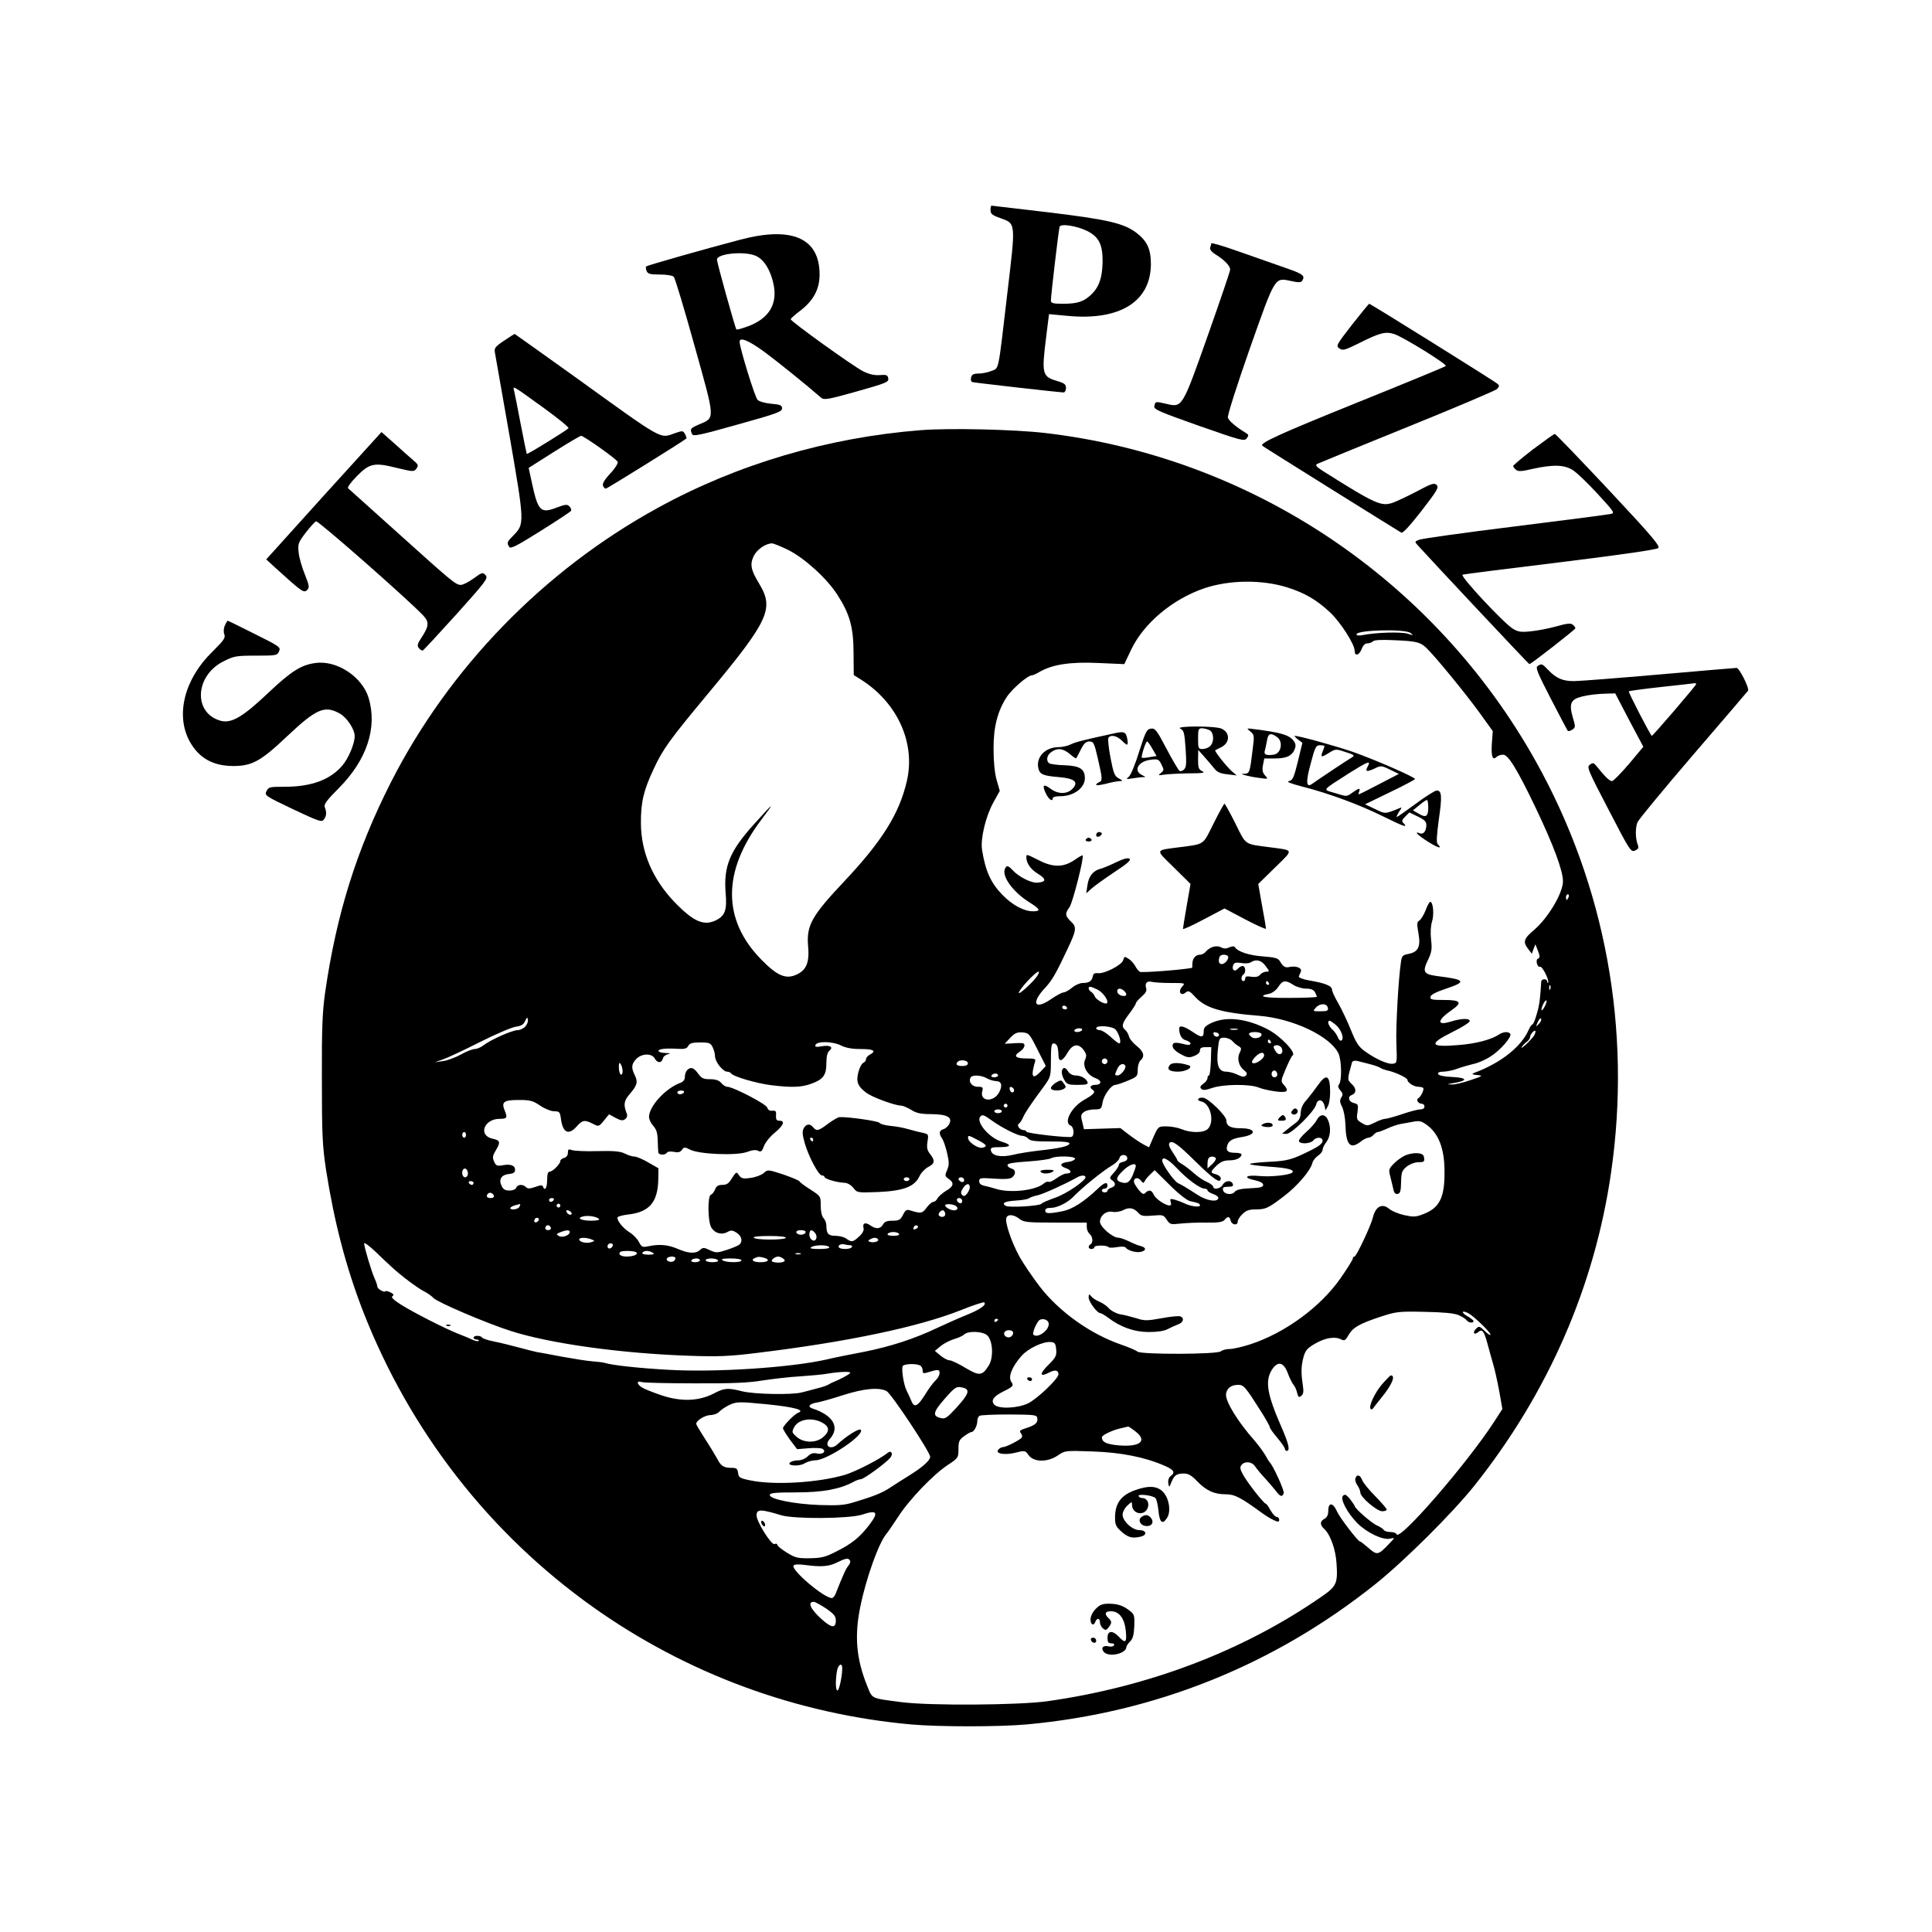 <?xml version="1.0" standalone="no"?>
<!DOCTYPE svg PUBLIC "-//W3C//DTD SVG 20010904//EN"
 "http://www.w3.org/TR/2001/REC-SVG-20010904/DTD/svg10.dtd">
<svg version="1.0" xmlns="http://www.w3.org/2000/svg"
 width="1024pt" height="1024pt" viewBox="0 0 1024 1024"
 preserveAspectRatio="xMidYMid meet">
<g transform="translate(0,1024) scale(0.1,-0.1)"
fill="#000000" stroke="none">
<path d="M5250 9126 c0 -19 9 -27 52 -42 83 -30 82 -20 37 -399 -50 -426 -43
-394 -84 -411 -19 -8 -50 -14 -69 -14 -26 0 -35 -5 -39 -21 -3 -11 0 -22 6
-24 14 -4 465 -55 485 -55 6 0 12 11 12 23 0 19 -8 26 -42 36 -85 25 -88 35
-63 236 8 65 15 119 15 120 0 0 44 -4 97 -9 278 -27 442 75 443 274 0 80 -20
123 -78 167 -67 50 -152 70 -469 108 -161 19 -295 35 -298 35 -3 0 -5 -11 -5
-24z m510 -109 c65 -32 85 -73 84 -167 -2 -84 -19 -132 -61 -172 -39 -37 -73
-48 -149 -48 -54 0 -64 3 -64 18 0 25 41 375 46 390 6 18 86 6 144 -21z"/>
<path d="M3925 8970 c-191 -50 -495 -137 -500 -142 -3 -3 -2 -14 2 -24 7 -16
19 -19 70 -19 35 0 67 -5 74 -12 7 -7 56 -171 110 -365 111 -398 111 -381 23
-418 -45 -20 -48 -23 -36 -51 6 -13 40 -6 242 51 205 57 235 68 235 85 0 17
-9 21 -57 25 -33 3 -64 12 -73 21 -14 14 -94 274 -95 307 0 28 48 8 134 -55
75 -56 218 -171 298 -241 16 -13 35 -10 188 33 156 44 171 50 168 69 -3 18 -9
21 -45 18 -29 -2 -56 4 -90 21 -54 28 -383 264 -382 275 0 4 22 24 49 44 71
54 104 115 104 193 0 193 -146 257 -419 185z m85 -88 c41 -20 75 -76 90 -149
22 -104 -24 -181 -134 -222 -32 -12 -61 -20 -63 -17 -6 6 -103 354 -103 370 0
33 153 47 210 18z"/>
<path d="M6420 8950 c0 -4 -3 -15 -6 -23 -3 -9 8 -23 31 -37 46 -29 75 -59 75
-79 0 -9 -54 -167 -119 -351 -136 -384 -134 -381 -221 -360 -56 13 -57 13 -62
-14 -3 -16 31 -30 237 -103 226 -79 240 -83 253 -66 11 15 11 19 -4 28 -52 31
-92 65 -96 82 -3 11 49 174 115 362 137 388 132 380 218 362 41 -9 54 -9 61 1
17 27 5 36 -94 70 -57 20 -167 59 -245 86 -79 28 -143 47 -143 42z"/>
<path d="M7166 8519 c-83 -107 -86 -112 -67 -126 18 -12 29 -9 98 25 115 58
145 66 191 52 50 -16 285 -162 275 -170 -4 -4 -217 -92 -473 -195 -411 -166
-516 -214 -499 -228 3 -4 702 -440 736 -460 8 -5 46 37 107 115 83 107 93 125
81 137 -13 13 -26 9 -103 -32 -49 -26 -107 -53 -128 -61 -63 -22 -92 -9 -373
168 -34 22 -41 30 -30 37 8 4 222 92 474 194 253 102 468 194 478 202 14 14
15 19 5 28 -15 14 -674 425 -681 425 -2 0 -43 -50 -91 -111z"/>
<path d="M2671 8434 c-46 -31 -52 -39 -48 -62 3 -15 38 -215 78 -444 80 -463
80 -465 19 -527 -32 -32 -35 -38 -21 -60 7 -11 41 6 165 84 86 54 159 102 162
107 4 6 0 16 -8 24 -11 12 -21 11 -67 -6 -85 -33 -99 -20 -131 127 l-18 83
134 85 c74 47 139 85 144 85 14 0 188 -123 194 -138 3 -7 -14 -35 -39 -61 -30
-32 -43 -54 -39 -65 3 -9 10 -16 15 -16 6 0 409 250 427 266 2 1 -1 11 -7 23
-11 19 -13 19 -54 5 -81 -29 -55 -44 -529 298 -175 125 -319 228 -320 228 -2
0 -27 -16 -57 -36z m212 -357 c76 -55 135 -103 130 -107 -17 -16 -217 -139
-221 -136 -1 2 -16 73 -32 157 -16 85 -32 165 -35 177 -7 29 -15 34 158 -91z"/>
<path d="M4880 7960 c-493 -39 -972 -180 -1394 -412 -604 -331 -1107 -849
-1416 -1458 -181 -358 -287 -696 -347 -1112 -14 -99 -18 -188 -17 -458 0 -296
3 -352 22 -480 44 -280 106 -517 197 -752 248 -634 668 -1174 1217 -1565 498
-354 1079 -568 1688 -623 148 -13 463 -13 610 0 683 62 1313 315 1850 744 155
124 407 375 524 521 391 491 638 1057 725 1660 110 759 -30 1520 -399 2180
-539 964 -1507 1612 -2600 1740 -166 19 -505 27 -660 15z m-702 -635 c87 -44
204 -150 260 -237 66 -102 86 -173 86 -310 l1 -116 40 -25 c193 -123 289 -337
241 -539 -40 -171 -130 -315 -330 -528 -173 -183 -202 -235 -193 -342 8 -88
-8 -129 -60 -153 -57 -27 -103 -8 -188 79 -207 211 -207 467 0 741 76 101 70
97 -40 -25 -128 -142 -160 -222 -149 -363 8 -88 -3 -120 -48 -143 -66 -34
-121 -11 -225 97 -114 120 -175 262 -176 414 -1 112 14 176 68 290 49 106 86
156 283 393 328 394 356 455 276 588 -45 74 -50 103 -29 147 16 34 62 66 96
67 9 0 48 -16 87 -35z m2647 -199 c91 -29 155 -66 226 -133 54 -51 129 -168
129 -202 0 -31 24 -25 37 9 7 19 18 30 30 30 11 0 24 5 30 11 7 7 45 9 109 6
120 -5 140 -10 172 -39 44 -41 208 -241 282 -343 l72 -100 -5 -68 c-4 -67 4
-90 26 -68 6 6 21 11 34 11 27 0 75 -78 174 -285 93 -195 143 -330 143 -386 0
-62 -78 -193 -151 -256 -57 -48 -63 -65 -33 -103 l19 -25 9 25 10 25 11 -28
c14 -35 14 -44 1 -49 -5 -1 -7 -13 -4 -25 3 -12 11 -20 17 -17 12 4 51 -75 42
-84 -3 -3 -5 0 -5 6 0 16 -30 15 -31 0 -6 -98 -10 -126 -24 -173 -8 -30 -19
-55 -23 -55 -4 0 -13 -13 -20 -29 -39 -89 -146 -174 -287 -227 -17 -7 -14 -9
14 -12 33 -3 31 -5 -35 -27 -38 -13 -82 -24 -99 -23 -26 1 -27 1 -5 5 93 14
94 31 3 35 -42 2 -68 8 -71 16 -2 8 8 12 30 12 18 1 51 7 73 16 22 8 60 19 85
25 25 5 66 23 91 40 51 32 113 104 104 119 -9 14 -37 12 -60 -3 -40 -27 -122
-49 -215 -56 -153 -13 -161 5 -30 70 49 24 90 50 90 57 0 16 -44 15 -102 -3
-76 -23 -71 8 10 64 54 38 43 51 -44 51 -65 0 -75 2 -72 17 2 11 29 25 80 42
114 38 107 49 -47 68 -71 10 -77 22 -45 88 18 38 21 55 15 105 -4 37 -2 72 5
95 12 37 6 105 -9 105 -5 0 -16 -20 -25 -45 -10 -25 -25 -49 -33 -54 -13 -7
-14 -17 -5 -67 13 -72 -1 -100 -53 -110 -29 -5 -35 -11 -39 -38 -14 -90 -28
-343 -25 -435 4 -104 4 -106 -19 -109 -26 -4 -93 26 -149 67 -32 23 -46 45
-73 112 -18 45 -48 108 -66 140 -19 32 -34 65 -34 73 0 20 -35 35 -118 49 -36
6 -61 16 -58 22 2 5 7 17 11 26 7 19 -26 31 -60 24 -23 -6 -35 2 -51 30 -9 16
-25 21 -90 26 -73 5 -134 25 -149 49 -4 6 -14 5 -29 -1 -17 -8 -29 -8 -44 0
-24 13 -60 2 -81 -23 -7 -9 -21 -16 -30 -16 -24 0 -41 -20 -41 -47 0 -13 -1
-23 -2 -23 -69 -12 -266 -26 -276 -21 -7 4 -19 18 -25 31 -7 12 -22 30 -35 38
-22 14 -23 14 -29 -7 -7 -26 -101 -74 -135 -69 -16 2 -24 -3 -26 -17 -5 -25
-20 -35 -54 -35 -14 0 -40 -11 -56 -25 -17 -14 -37 -25 -45 -25 -8 0 -38 -16
-67 -36 -87 -60 -107 -20 -30 61 36 39 56 73 118 205 47 99 50 117 18 146 -31
29 -32 43 -8 75 17 22 79 266 70 275 -2 2 -20 -8 -40 -22 -58 -41 -114 -43
-189 -5 -72 36 -69 35 -69 16 0 -30 23 -63 61 -86 45 -28 45 -43 0 -47 -34 -4
-101 30 -135 67 -24 26 -33 26 -41 2 -13 -41 49 -123 132 -174 57 -36 61 -47
18 -47 -48 0 -108 32 -162 87 -62 64 -90 126 -108 239 -9 58 19 176 59 249
l35 63 -17 59 c-10 36 -16 97 -16 163 -1 117 22 204 72 279 28 41 109 111 129
111 6 0 27 9 45 20 66 38 161 53 310 46 l137 -6 37 78 c67 139 217 265 384
323 135 46 309 48 445 5z m651 -241 c17 -13 16 -14 -14 -4 -33 11 -171 7 -239
-7 -21 -4 -33 -3 -33 4 0 23 256 30 286 7z m838 -1400 c-4 -8 -8 -15 -10 -15
-2 0 -4 7 -4 15 0 8 4 15 10 15 5 0 7 -7 4 -15z m-1804 -318 c0 -7 -5 -18 -12
-25 -18 -18 -38 -15 -38 6 0 10 3 22 7 25 11 12 43 7 43 -6z m198 -47 c21 -28
22 -30 4 -30 -11 0 -26 -7 -33 -16 -9 -11 -23 -14 -46 -11 -25 4 -33 2 -33 -9
0 -8 -4 -14 -10 -14 -5 0 -10 6 -10 14 0 8 5 18 10 21 15 9 12 45 -4 45 -7 0
-19 -7 -26 -15 -16 -19 -33 -5 -24 19 5 14 14 16 43 12 20 -4 43 -2 51 4 27
18 56 11 78 -20z m-1207 -47 c-15 -29 -101 -108 -101 -95 0 7 21 35 46 62 47
50 73 66 55 33z m703 -43 c79 0 79 0 61 -20 -23 -26 -6 -52 20 -30 13 11 21 8
49 -23 54 -60 139 -85 341 -101 179 -15 375 -108 419 -199 17 -37 19 -144 3
-165 -7 -8 -5 -18 7 -31 14 -16 15 -23 5 -38 -9 -15 -8 -25 4 -49 9 -17 17
-60 18 -95 3 -109 26 -133 82 -89 14 11 32 20 40 20 8 0 20 7 27 15 7 8 17 15
23 15 6 0 29 9 51 19 23 11 55 21 71 24 17 3 47 8 67 12 32 6 43 3 74 -20 58
-44 88 -121 90 -230 3 -149 -23 -206 -112 -240 -41 -16 -53 -16 -103 -5 -31 7
-65 22 -77 32 -38 33 -74 14 -88 -47 -11 -43 -87 -205 -97 -205 -5 0 -9 -5 -9
-11 0 -6 -29 -52 -65 -104 -106 -152 -294 -290 -478 -350 -43 -14 -92 -25
-110 -25 -18 0 -39 -6 -46 -12 -16 -17 -421 -18 -442 -2 -8 7 -46 23 -86 37
-163 56 -329 174 -433 309 -38 50 -88 123 -109 162 -41 76 -76 179 -67 202 8
20 39 17 69 -6 23 -18 40 -20 191 -20 l166 0 0 -24 c0 -13 7 -29 15 -36 17
-14 20 -46 5 -55 -15 -9 -12 -25 5 -25 8 0 15 4 15 10 0 11 68 11 75 0 3 -4
23 -4 45 0 23 4 43 3 46 -2 10 -16 57 -29 81 -23 30 7 29 23 -2 31 -14 3 -42
15 -62 25 -21 10 -46 19 -56 19 -30 0 -97 58 -97 84 0 33 33 60 67 53 15 -3
40 1 56 9 32 17 57 12 81 -15 14 -16 27 -18 75 -14 54 5 58 4 75 -22 17 -25
20 -26 74 -20 31 3 93 6 138 5 62 -1 84 3 94 14 17 21 27 20 33 -4 6 -23 37
-27 37 -5 0 9 11 27 25 40 19 19 35 25 70 25 53 0 66 6 145 66 75 56 146 139
156 181 3 12 17 29 30 38 13 8 24 23 24 31 0 9 9 27 20 41 22 29 26 79 8 118
-15 32 -41 32 -59 -1 -7 -15 -33 -44 -57 -65 -24 -21 -41 -43 -37 -49 9 -15
61 -12 75 5 17 21 50 19 50 -2 0 -12 -19 -28 -53 -45 -109 -55 -130 -61 -234
-66 -57 -3 -101 -8 -98 -12 2 -4 50 -10 107 -14 92 -6 131 -16 117 -31 -14
-13 -115 -24 -174 -18 -74 7 -90 -9 -22 -23 27 -6 42 -15 42 -24 0 -12 -16
-16 -69 -18 -48 -2 -73 -8 -81 -18 -15 -21 -59 -14 -63 9 -3 13 3 17 27 17 23
0 29 4 25 15 -9 22 -41 18 -54 -5 -11 -21 -50 -28 -50 -9 0 5 -15 16 -32 24
-18 7 -49 28 -68 45 -19 17 -47 39 -62 48 -16 9 -28 19 -28 23 0 3 -12 23 -26
44 -17 25 -22 41 -15 48 14 14 46 -9 133 -95 103 -101 138 -125 138 -93 0 8
-11 17 -25 21 -32 8 -31 13 4 47 22 20 39 27 68 27 36 0 63 14 63 32 0 4 -15
8 -34 8 -39 0 -50 11 -41 40 8 25 28 36 80 44 78 13 72 46 -9 46 -54 0 -76 12
-76 41 0 25 -94 117 -123 121 -29 3 -38 -15 -10 -20 47 -9 72 -105 36 -144
-20 -23 -89 -24 -140 -3 -19 8 -55 15 -80 15 -44 0 -44 0 -69 -55 l-24 -56
-29 15 c-15 8 -50 31 -76 51 l-47 36 -96 -3 -97 -3 -9 39 c-9 33 -7 40 9 52
10 8 35 14 56 14 34 0 37 2 43 38 7 39 46 92 68 92 7 0 36 10 65 22 50 21 53
23 53 59 0 20 7 42 15 49 24 20 17 47 -20 76 -19 15 -38 37 -41 50 -3 13 -12
28 -20 35 -22 18 -17 36 21 86 19 25 35 50 35 55 0 5 14 21 30 35 21 18 29 31
25 44 -9 27 4 42 29 35 11 -3 57 -6 100 -6z m521 0 c3 -5 1 -10 -4 -10 -6 0
-11 5 -11 10 0 6 2 10 4 10 3 0 8 -4 11 -10z m130 -10 c17 -11 47 -20 67 -20
27 0 40 -6 48 -19 5 -11 10 -22 10 -24 0 -3 -66 -6 -146 -6 -134 -1 -176 8
-107 22 16 3 37 19 48 36 23 36 39 38 80 11z m1362 -22 c-3 -8 -6 -5 -6 6 -1
11 2 17 5 13 3 -3 4 -12 1 -19z m-2400 -3 c30 -15 61 -60 50 -72 -10 -9 -58
18 -65 37 -3 8 -11 19 -19 23 -14 9 -18 27 -5 27 5 0 22 -7 39 -15z m141 -7
c19 -19 14 -30 -10 -26 -13 2 -24 11 -26 21 -4 20 18 23 36 5z m2228 -85 c-8
-15 -15 -22 -16 -15 0 17 20 55 27 49 2 -3 -2 -18 -11 -34z m-1148 -5 c3 -15
-4 -18 -39 -18 -42 0 -42 0 -24 20 22 24 58 23 63 -2z m-1383 2 c3 -5 -1 -10
-9 -10 -9 0 -16 5 -16 10 0 6 4 10 9 10 6 0 13 -4 16 -10z m-2871 -101 c-9
-10 -28 -19 -41 -19 -28 0 -143 -51 -180 -80 -14 -11 -35 -20 -47 -20 -11 0
-45 -13 -73 -29 -29 -16 -72 -32 -95 -35 l-43 -6 40 14 c22 7 110 48 195 91
85 43 172 80 193 83 29 4 42 11 50 30 10 21 13 22 15 8 2 -10 -4 -26 -14 -37z
m5371 13 c-15 -16 -16 -15 -4 12 7 15 15 23 17 16 3 -7 -3 -19 -13 -28z
m-1074 -5 c28 -24 45 -72 29 -82 -6 -3 -14 4 -19 17 -5 13 -18 32 -30 42 -20
19 -29 46 -13 46 4 -1 19 -11 33 -23z m-1168 -24 c19 -22 33 -73 19 -73 -5 0
-26 16 -46 35 -21 19 -46 35 -57 35 -10 0 -19 5 -19 10 0 18 85 12 103 -7z
m-178 -3 c-3 -5 -15 -10 -26 -10 -11 0 -17 5 -14 10 3 6 15 10 26 10 11 0 17
-4 14 -10z m2397 -27 c-6 -10 -25 -31 -43 -48 -18 -16 -28 -23 -24 -15 5 8 17
21 27 28 10 7 18 19 18 26 0 13 21 38 28 32 2 -2 -1 -13 -6 -23z m-2633 -76
l44 -87 -28 -30 c-43 -45 -53 -28 -29 53 5 15 -2 17 -45 17 -59 0 -72 13 -36
36 26 17 34 43 13 45 -7 1 -31 1 -53 -1 l-40 -2 30 32 c24 25 36 30 65 28 33
-3 37 -7 79 -91z m-1722 13 c7 -14 13 -36 13 -50 1 -29 42 -80 64 -80 8 0 17
-4 21 -9 10 -17 138 -54 215 -63 107 -13 158 -11 210 8 63 23 80 45 80 109 0
34 5 57 15 65 24 20 6 32 -37 25 -32 -6 -39 -4 -36 6 7 22 92 20 135 -2 26
-13 58 -19 105 -19 69 0 85 -10 48 -30 -11 -6 -20 -17 -20 -24 0 -8 -7 -16
-14 -19 -8 -3 -20 -25 -26 -48 -14 -52 -4 -77 42 -111 32 -24 152 -68 185 -68
8 0 32 -10 52 -22 28 -18 51 -23 108 -23 84 -1 113 -17 94 -53 -6 -11 -20 -24
-31 -27 -23 -7 -25 -23 -6 -50 7 -11 19 -46 26 -77 11 -47 11 -63 0 -89 -13
-30 -12 -33 8 -47 31 -21 27 -40 -13 -63 -20 -12 -40 -30 -46 -40 -5 -11 -15
-19 -22 -19 -7 0 -24 -14 -36 -31 -23 -31 -29 -32 -88 -14 -17 6 -25 1 -37
-24 -14 -27 -22 -31 -56 -31 -29 0 -42 -5 -50 -20 -13 -24 -38 -26 -68 -4 -26
18 -42 11 -35 -15 3 -12 -5 -28 -24 -45 -32 -30 -40 -31 -67 -11 -11 8 -36 15
-57 15 -39 0 -49 11 -49 55 0 13 -7 30 -15 39 -9 9 -15 34 -15 65 0 51 0 51
-54 86 -30 19 -56 38 -58 43 -1 5 -40 21 -86 37 -83 27 -83 27 -105 7 -12 -10
-43 -22 -69 -25 -40 -6 -49 -3 -61 14 -14 20 -15 19 -37 -15 -17 -28 -28 -36
-51 -36 -22 0 -32 -6 -39 -24 -5 -13 -15 -26 -22 -28 -18 -6 -17 -137 1 -172
18 -32 54 -43 86 -26 20 11 28 10 50 -4 27 -18 33 -47 13 -63 -7 -6 -37 -18
-67 -28 -50 -16 -56 -16 -89 -1 -31 15 -36 15 -52 1 -23 -21 -59 -19 -116 5
-52 23 -99 27 -156 15 -34 -7 -37 -5 -52 23 -8 16 -31 40 -50 51 -36 23 -70
66 -62 80 3 4 28 11 56 14 112 13 156 65 159 184 l1 61 -54 31 c-29 17 -62 31
-73 31 -11 0 -34 7 -51 16 -25 12 -58 15 -144 13 -62 -2 -123 1 -135 5 -20 7
-23 5 -23 -14 0 -13 -8 -24 -20 -27 -11 -3 -20 -10 -20 -16 0 -16 -41 -57 -57
-57 -9 0 -13 -14 -13 -45 0 -41 -13 -61 -22 -34 -3 9 -14 8 -41 -2 -29 -10
-40 -10 -49 -1 -17 17 -45 15 -52 -3 -3 -9 -18 -15 -36 -15 -23 0 -33 6 -42
26 -16 34 0 58 41 62 22 2 31 8 31 22 0 23 -24 32 -66 24 -29 -5 -35 -3 -45
19 -10 22 -8 32 10 62 25 42 22 51 -19 60 -77 17 -45 105 38 105 39 0 43 6 27
44 -19 46 -5 56 76 56 59 0 74 -4 112 -30 25 -17 58 -30 75 -30 27 0 30 -3 35
-40 10 -74 40 -89 84 -40 30 34 42 36 85 14 31 -16 32 -16 59 17 l27 33 35
-19 c29 -15 38 -16 51 -6 11 9 13 19 5 37 -15 41 -11 61 19 96 39 45 44 64 27
98 -20 40 -19 60 7 87 28 30 83 32 98 3 14 -25 36 -26 43 -1 2 11 15 21 28 24
16 3 12 5 -13 6 -21 0 -38 6 -38 11 0 11 40 15 107 11 32 -2 44 2 51 16 8 14
22 18 63 18 47 0 55 -3 66 -25z m1827 4 c3 -9 6 -29 6 -45 0 -41 21 -36 48 11
27 47 58 52 86 14 15 -21 16 -30 7 -51 -15 -34 12 -82 55 -97 36 -13 34 -36
-2 -36 -24 0 -32 -14 -14 -25 19 -12 10 -24 -43 -54 -69 -39 -112 -122 -72
-137 16 -7 21 -49 6 -59 -13 -8 -241 18 -241 27 0 4 -6 8 -14 8 -21 0 -40 26
-25 35 6 4 16 19 22 34 12 26 36 63 110 163 36 50 37 54 37 140 0 69 3 88 14
88 8 0 17 -7 20 -16z m266 -79 c0 -8 -7 -15 -15 -15 -8 0 -15 7 -15 15 0 8 7
15 15 15 8 0 15 -7 15 -15z m-740 -10 c0 -10 -10 -15 -30 -15 -29 0 -38 9 -23
23 13 13 53 7 53 -8z m2130 -5 c24 -6 49 -15 55 -19 5 -5 24 -11 40 -15 42 -9
105 -39 105 -50 0 -14 33 -35 56 -36 11 0 24 -3 27 -6 7 -7 -11 -46 -26 -55
-13 -9 0 -29 19 -29 8 0 14 -7 14 -15 0 -9 -9 -15 -22 -15 -13 0 -56 -11 -96
-25 -41 -14 -82 -25 -91 -25 -9 0 -34 -9 -55 -20 -37 -18 -40 -19 -68 -2 -27
16 -29 20 -23 58 5 38 4 42 -20 48 -27 7 -34 33 -11 42 26 10 26 35 1 58 -25
24 -25 22 1 115 3 8 13 11 27 8 12 -3 42 -11 67 -17z m-3960 -38 c0 -13 -4
-20 -10 -17 -5 3 -10 21 -10 38 0 24 3 28 10 17 5 -8 10 -25 10 -38z m2664 30
c8 -13 -23 -52 -40 -52 -17 0 -17 2 -2 35 11 25 32 33 42 17z m-674 -52 c0 -5
-9 -10 -21 -10 -11 0 -17 5 -14 10 3 6 13 10 21 10 8 0 14 -4 14 -10z m-60
-15 c14 -8 35 -14 48 -15 30 0 37 -22 18 -59 -29 -55 -104 -50 -90 5 6 21 3
24 -24 24 -31 0 -51 27 -37 50 9 14 56 12 85 -5z m145 -63 c0 -18 -20 -15 -23
4 -3 10 1 15 10 12 7 -3 13 -10 13 -16z m-35 -82 c0 -5 -4 -10 -10 -10 -5 0
-10 5 -10 10 0 6 5 10 10 10 6 0 10 -4 10 -10z m-30 -30 c0 -5 -9 -10 -20 -10
-11 0 -20 5 -20 10 0 6 9 10 20 10 11 0 20 -4 20 -10z m-53 -49 c54 -39 138
-81 161 -81 11 0 25 -7 32 -15 10 -12 36 -15 117 -15 79 0 104 -3 101 -12 -5
-14 -55 -25 -168 -37 -41 -5 -101 -14 -132 -22 -64 -15 -111 -5 -116 24 -3 14
5 17 47 17 61 0 66 12 10 29 -67 20 -140 107 -112 134 11 11 18 8 60 -22z
m-2787 -76 c0 -8 -4 -15 -10 -15 -5 0 -10 7 -10 15 0 8 5 15 10 15 6 0 10 -7
10 -15z m2710 -26 c50 -26 56 -35 28 -42 -23 -6 -76 29 -77 51 -1 16 2 16 49
-9z m795 -99 c0 -8 -10 -16 -22 -18 -13 -2 -23 -9 -23 -16 0 -7 -12 -26 -26
-41 -24 -26 -25 -30 -10 -40 22 -16 20 -32 -4 -40 -11 -3 -20 -11 -20 -16 0
-5 -7 -9 -15 -9 -8 0 -15 5 -15 10 0 6 7 10 15 10 8 0 15 7 15 15 0 23 -17 18
-51 -15 -75 -71 -136 -110 -189 -120 -71 -14 -90 -13 -90 4 0 10 10 14 28 14
32 -1 88 26 118 56 53 55 159 140 211 171 17 10 34 27 37 38 5 22 41 20 41 -3z
m-277 -2 c-3 -7 -18 -14 -34 -16 -45 -5 -52 -20 -16 -33 33 -11 35 -29 3 -29
-9 0 -32 -11 -51 -25 -18 -13 -37 -22 -42 -19 -5 3 -17 -1 -26 -9 -43 -37
-179 -52 -254 -28 -18 6 -45 13 -60 16 -19 4 -28 12 -28 24 0 18 6 19 80 14
56 -4 84 -2 95 7 21 18 19 41 -5 47 -11 3 -20 11 -20 18 0 9 32 14 108 19 60
4 115 12 123 17 23 14 131 12 127 -3z m746 3 c3 -4 -6 -19 -19 -31 l-25 -23 0
25 c0 13 3 28 7 31 9 10 31 9 37 -2z m-207 -52 c54 -58 124 -109 147 -109 9 0
16 -4 16 -9 0 -5 14 -14 31 -20 18 -6 29 -16 26 -23 -7 -21 -61 -12 -108 18
-65 42 -82 52 -105 63 -21 10 -84 99 -84 119 0 25 30 10 77 -39z m-217 11 c0
-5 -8 -28 -17 -50 -17 -39 -33 -47 -67 -34 -24 9 -19 26 17 60 31 31 67 44 67
24z m-3540 -41 c0 -10 -7 -19 -15 -19 -15 0 -21 31 -9 43 11 10 24 -3 24 -24z
m3827 -145 c46 -10 53 -13 53 -23 0 -12 -54 -4 -84 12 -10 5 -32 13 -48 18
-26 7 -28 6 -23 -12 4 -12 2 -19 -7 -18 -24 1 -73 35 -83 57 -11 25 -25 28
-44 10 -10 -11 -17 -7 -37 17 -13 17 -24 35 -24 42 0 21 21 25 36 7 12 -16 16
-16 21 -5 3 8 17 25 30 37 l23 22 80 -79 c46 -46 91 -81 107 -85z m-554 129
c9 -16 -100 -91 -163 -112 -36 -13 -67 -26 -70 -31 -8 -12 -173 -22 -190 -11
-23 15 -5 24 57 28 31 2 61 7 67 12 6 5 27 12 46 16 29 6 143 58 210 95 19 11
38 12 43 3z m-643 -18 c0 -9 -6 -12 -15 -9 -8 4 -15 10 -15 15 0 5 7 9 15 9 8
0 15 -7 15 -15z m-2600 -15 c0 -5 -4 -10 -9 -10 -6 0 -13 5 -16 10 -3 6 1 10
9 10 9 0 16 -4 16 -10z m2630 -24 c0 -7 -6 -21 -14 -32 -11 -14 -18 -16 -26
-8 -9 9 -8 18 5 38 17 25 35 27 35 2z m-2522 -44 c2 -7 -6 -12 -17 -12 -21 0
-27 11 -14 24 9 9 26 2 31 -12z m317 -22 c-3 -5 -10 -10 -16 -10 -5 0 -9 5 -9
10 0 6 7 10 16 10 8 0 12 -4 9 -10z m2165 -6 c0 -17 -22 -14 -28 4 -2 7 3 12
12 12 9 0 16 -7 16 -16z m-2346 -29 c-4 -8 -18 -15 -32 -15 -29 0 -20 15 13
23 11 3 21 5 22 6 1 0 0 -6 -3 -14z m216 5 c0 -5 -4 -10 -10 -10 -5 0 -10 5
-10 10 0 6 5 10 10 10 6 0 10 -4 10 -10z m2100 -5 c8 -9 6 -14 -5 -19 -15 -6
-55 12 -55 25 0 12 49 7 60 -6z m-2040 -37 c0 -13 -23 -5 -28 10 -2 7 2 10 12
6 9 -3 16 -11 16 -16z m1980 -4 c0 -14 -21 -19 -33 -7 -9 9 13 34 24 27 5 -3
9 -12 9 -20z m-1835 -25 c5 -5 -11 -9 -42 -9 -54 0 -80 15 -41 23 28 6 70 -1
83 -14z m-324 -12 c-13 -13 -26 -3 -16 12 3 6 11 8 17 5 6 -4 6 -10 -1 -17z
m69 -38 c0 -5 -7 -9 -15 -9 -15 0 -20 12 -9 23 8 8 24 -1 24 -14z m1939 0
c-16 -10 -23 -4 -14 10 3 6 11 8 17 5 6 -4 5 -9 -3 -15z m-1839 -19 c0 -17
-39 -32 -58 -21 -15 9 -14 11 8 20 33 13 50 13 50 1z m1250 1 c0 -12 -21 -19
-37 -13 -22 8 -14 22 12 22 14 0 25 -4 25 -9z m50 -6 c7 -8 10 -21 6 -30 -8
-22 -36 -6 -36 21 0 27 12 31 30 9z m445 -5 c4 -6 -8 -10 -30 -10 -22 0 -34 4
-30 10 3 6 17 10 30 10 13 0 27 -4 30 -10z m-600 -21 c-8 -12 -162 -12 -170 1
-4 6 28 9 85 9 53 0 88 -4 85 -10z m-1030 -8 c19 -8 19 -8 -2 -15 -26 -8 -63
1 -63 15 0 11 37 11 65 0z m1519 0 c7 -10 -23 -20 -43 -13 -11 4 -11 6 0 13
18 11 36 11 43 0z m-2576 -148 c47 -44 134 -109 169 -127 18 -9 41 -25 51 -36
20 -22 282 -134 408 -174 208 -67 587 -120 952 -132 146 -5 207 -3 352 15 479
58 861 138 1088 229 62 25 115 42 119 39 13 -13 -21 -37 -95 -67 -42 -17 -111
-48 -152 -67 -126 -60 -251 -100 -391 -128 -74 -14 -164 -32 -200 -41 -192
-43 -590 -69 -840 -54 -159 9 -293 24 -332 36 -9 3 -41 7 -70 9 -28 2 -101 14
-162 25 -60 12 -119 22 -130 24 -11 2 -54 13 -95 24 -41 11 -101 26 -132 32
-32 6 -60 16 -63 21 -8 12 -45 12 -45 -1 0 -5 8 -10 17 -10 9 0 13 -3 10 -7
-4 -3 -17 -1 -30 5 -12 6 -45 20 -74 31 -72 28 -241 114 -309 157 -39 25 -53
39 -44 44 9 6 7 11 -10 20 -12 6 -24 9 -27 6 -8 -8 -43 13 -43 25 0 6 -6 25
-14 42 -17 37 -56 168 -56 187 0 7 26 -12 59 -43 32 -31 72 -69 89 -84z m1170
115 c-6 -18 -28 -21 -28 -4 0 9 7 16 16 16 9 0 14 -5 12 -12z m1258 2 c9 0 12
-4 9 -10 -8 -13 -62 -13 -69 -1 -7 11 14 21 32 15 8 -2 20 -4 28 -4z m-111
-10 c4 -6 -16 -10 -52 -10 -41 0 -54 3 -43 10 20 13 87 13 95 0z m-1021 -29
c7 -11 -18 -21 -54 -21 -29 0 -45 12 -33 24 10 9 81 7 87 -3z m86 -1 c11 -7 5
-10 -23 -10 -23 0 -36 4 -32 10 8 13 35 13 55 0z m783 -7 c-7 -2 -19 -2 -25 0
-7 3 -2 5 12 5 14 0 19 -2 13 -5z m-663 -22 c0 -6 -5 -13 -10 -16 -15 -9 -43
3 -35 15 8 13 45 13 45 1z m468 3 c36 -10 25 -24 -18 -24 -38 0 -54 13 -27 23
17 7 19 7 45 1z m102 -4 c19 -12 7 -22 -25 -22 -14 0 -29 3 -33 6 -7 8 16 26
33 26 6 0 17 -4 25 -10z m-440 -10 c0 -5 -12 -10 -26 -10 -14 0 -23 4 -19 10
3 6 15 10 26 10 10 0 19 -4 19 -10z m95 0 c4 -6 -8 -10 -29 -10 -20 0 -36 5
-36 10 0 6 13 10 29 10 17 0 33 -4 36 -10z m125 0 c0 -13 -80 -13 -100 0 -11
7 2 10 43 10 31 0 57 -4 57 -10z m3800 -290 c19 -8 39 -21 43 -27 9 -14 37
-18 37 -5 0 4 -14 15 -31 25 -36 20 -33 35 3 17 29 -15 118 -101 118 -114 0
-5 -14 3 -30 19 -28 27 -31 28 -47 12 -20 -20 -10 -35 11 -18 22 19 31 8 50
-61 9 -35 23 -83 30 -108 8 -25 22 -89 32 -142 l17 -96 -44 -68 c-144 -222
-503 -636 -517 -596 -2 7 -17 12 -32 12 -16 0 -32 5 -36 11 -3 6 -19 16 -34
23 -28 11 -120 91 -120 104 -1 4 -12 20 -25 37 -20 24 -27 27 -37 17 -16 -16
21 -88 75 -144 49 -50 137 -93 175 -83 27 6 27 6 -8 -30 -55 -58 -62 -59 -106
-20 -22 19 -42 35 -46 35 -10 0 -105 123 -120 156 -23 52 -48 54 -48 4 0 -19
-7 -33 -20 -40 -25 -13 -25 -32 -1 -54 32 -29 61 -110 65 -184 7 -104 0 -120
-80 -175 -414 -287 -915 -478 -1454 -554 -153 -21 -621 -24 -770 -5 -168 22
-155 16 -184 87 -58 144 -68 265 -36 420 31 152 98 338 138 385 7 8 35 49 62
90 59 92 186 224 263 275 56 37 57 39 57 85 0 40 4 49 30 68 16 12 34 22 39
22 13 0 31 33 31 59 0 11 5 23 12 27 6 4 77 7 157 7 137 -1 146 -2 149 -20 4
-24 -11 -37 -61 -53 -30 -9 -36 -15 -27 -25 7 -8 9 -18 6 -24 -8 -12 -83 -51
-100 -51 -7 0 -19 -6 -25 -14 -18 -21 35 -30 94 -15 47 12 49 11 67 -14 28
-38 101 -38 155 -1 38 26 39 26 183 21 151 -5 278 -30 383 -76 49 -21 58 -36
31 -55 -10 -8 -14 -22 -12 -37 4 -24 5 -24 17 6 15 36 27 45 66 45 23 0 41
-10 70 -41 49 -50 90 -69 151 -69 48 0 79 -16 194 -100 19 -14 47 -31 63 -38
22 -10 27 -9 27 3 0 8 -6 15 -13 15 -8 0 -22 16 -33 35 -10 19 -22 35 -25 35
-11 0 -104 120 -123 158 -14 26 -15 37 -5 48 17 21 55 17 71 -8 9 -13 30 -39
48 -58 18 -19 44 -50 58 -67 27 -36 37 -40 46 -18 5 13 -58 151 -75 165 -3 3
-13 19 -22 36 -9 16 -35 52 -59 80 -88 99 -153 206 -150 244 3 31 27 50 64 50
30 0 38 -9 124 -145 24 -38 44 -74 44 -79 0 -6 18 -31 40 -57 22 -26 40 -52
40 -58 0 -6 5 -11 10 -11 19 0 10 39 -26 121 -78 178 -90 247 -54 307 31 50
63 44 85 -15 10 -27 24 -55 31 -63 7 -8 16 -27 19 -43 6 -23 10 -26 22 -15 12
9 13 23 8 58 -10 65 -9 100 4 148 10 35 20 47 64 72 53 30 104 38 137 20 15
-8 22 -4 38 25 24 40 57 59 172 97 80 26 94 28 230 25 99 -2 156 -7 180 -17z
m-2440 -24 c0 -3 -4 -8 -10 -11 -5 -3 -10 -1 -10 4 0 6 5 11 10 11 6 0 10 -2
10 -4z m268 -19 c7 -35 -58 -83 -81 -61 -6 6 10 50 27 72 13 18 50 11 54 -11z
m-188 -52 c0 -9 -7 -18 -16 -22 -18 -7 -39 11 -30 26 11 17 46 13 46 -4z
m-135 -15 c28 -31 31 -117 6 -157 -35 -56 -50 -57 -124 -13 -36 22 -74 40 -84
40 -10 0 -31 11 -48 25 l-30 25 30 25 c17 14 48 30 70 37 22 6 47 17 55 25 23
21 104 17 125 -7z m363 -72 c3 -34 -2 -43 -42 -83 -48 -47 -46 -66 4 -40 32
17 50 13 50 -9 0 -23 -113 -131 -161 -154 -56 -27 -159 -31 -180 -6 -18 22 -3
43 49 69 54 27 56 30 41 53 -16 25 5 78 54 134 34 40 115 79 157 75 21 -2 25
-8 28 -39z m-724 -84 c9 -3 16 -15 16 -26 0 -16 4 -19 23 -13 59 18 67 18 67
-2 0 -11 -9 -28 -21 -39 -11 -10 -37 -44 -56 -76 -40 -64 -58 -72 -74 -30 -6
15 -17 38 -24 52 -15 30 -29 116 -20 130 7 11 64 14 89 4z m-368 -41 c-4 -8
-54 -34 -86 -47 -8 -3 -22 -10 -30 -15 -8 -5 -35 -14 -60 -20 -25 -7 -61 -16
-80 -21 -51 -14 -255 -10 -317 6 -75 19 -94 18 -152 -13 -79 -40 -173 -43
-276 -8 -44 15 -90 33 -102 41 -29 18 -30 38 -3 29 11 -4 138 -7 283 -7 195
-1 286 3 357 15 52 8 142 19 200 22 58 4 125 10 150 15 61 10 122 12 116 3z
m602 -79 c34 -10 26 -34 -37 -103 -51 -56 -61 -63 -85 -57 -45 11 -41 31 20
101 59 67 63 69 102 59z m-409 -17 c25 -13 230 -322 231 -348 0 -20 -41 -56
-112 -100 -30 -19 -74 -46 -96 -61 -44 -30 -89 -48 -192 -79 -54 -17 -85 -19
-185 -16 -135 5 -265 31 -265 53 0 11 27 14 139 14 141 0 232 17 303 55 14 8
33 15 41 15 15 0 132 85 155 113 18 21 6 43 -14 26 -39 -32 -169 -99 -226
-116 -143 -42 -376 -56 -503 -29 -54 11 -60 15 -63 39 -3 22 -8 27 -32 27 -44
0 -59 9 -79 49 -11 20 -40 68 -65 106 -25 39 -46 74 -46 78 0 18 46 46 76 47
17 0 38 8 48 19 9 10 34 26 55 36 37 16 49 16 196 2 146 -15 205 -31 165 -45
-19 -7 -80 -69 -80 -82 0 -6 17 -33 37 -61 l38 -50 60 5 c33 3 67 1 74 -3 22
-14 3 -31 -28 -25 -21 5 -35 0 -50 -15 -12 -12 -33 -21 -48 -21 -16 0 -35 -4
-42 -9 -30 -19 40 -26 72 -8 16 10 42 17 58 17 63 0 266 137 241 162 -9 9 -77
-34 -123 -77 -36 -34 -74 -8 -41 28 55 61 19 125 -90 161 -30 9 -20 25 20 32
20 3 84 21 142 40 111 35 188 42 229 21z m-333 -172 c31 -20 30 -44 -3 -72
-37 -32 -102 -32 -140 1 -27 24 -27 26 -13 53 25 44 102 53 156 18z m1651 -41
c66 -50 28 -84 -85 -75 -68 6 -91 17 -92 43 0 11 54 37 97 47 21 5 40 9 42 10
2 1 19 -10 38 -25z m-1877 -445 c70 -21 360 -19 429 3 81 27 90 13 37 -56 -48
-63 -91 -98 -171 -138 -60 -31 -81 -36 -142 -37 -64 -1 -78 2 -123 30 -27 17
-50 35 -50 41 0 6 -7 8 -15 4 -17 -6 -95 119 -95 152 0 34 22 34 130 1z m365
-240 c4 -5 0 -18 -8 -27 -13 -15 -27 -46 -68 -149 -5 -13 -14 -23 -20 -23 -42
0 -217 149 -203 172 4 7 26 8 63 3 83 -11 126 -8 168 14 45 22 60 25 68 10z
m-127 -254 c43 -30 52 -41 52 -65 0 -41 -23 -39 -74 7 -60 53 -78 93 -43 93 7
0 36 -16 65 -35z m86 -321 c-1 -44 -17 -114 -25 -114 -10 0 -12 48 -3 103 7
38 30 47 28 11z"/>
<path d="M6256 6378 c19 -9 22 -22 28 -106 5 -76 4 -98 -8 -110 -8 -8 -19 -11
-24 -8 -6 4 -37 56 -69 117 -52 99 -60 110 -83 107 -22 -3 -28 -15 -62 -121
-20 -66 -45 -126 -55 -134 -16 -13 -15 -14 16 -9 18 3 43 6 55 7 21 0 21 0 -1
11 -48 23 -20 73 45 81 39 5 44 3 58 -25 14 -28 14 -31 -3 -45 -17 -13 -15
-14 16 -9 18 3 77 6 130 7 76 0 91 3 74 11 -20 9 -23 19 -23 62 l1 51 32 -36
c17 -19 41 -47 52 -61 15 -20 32 -28 70 -32 l50 -6 -26 22 c-28 25 -94 108
-88 111 2 2 16 9 31 16 48 24 49 78 2 99 -33 15 -249 15 -218 0z m155 -8 c23
-13 26 -62 3 -84 -8 -9 -26 -16 -40 -16 -22 0 -24 3 -24 55 0 49 2 55 21 55
11 0 29 -5 40 -10z m-303 -99 l22 -38 -37 -6 c-20 -4 -39 -5 -41 -3 -5 6 20
86 28 86 3 0 16 -17 28 -39z"/>
<path d="M6627 6363 c21 -17 22 -22 12 -98 -14 -117 -16 -125 -42 -126 -21 -1
-21 -1 3 -8 14 -4 47 -11 74 -14 48 -7 49 -7 31 13 -13 14 -16 28 -11 55 l7
35 58 0 c64 0 94 17 106 57 4 16 0 29 -17 46 -23 23 -70 36 -198 52 -45 6 -45
6 -23 -12z m141 -29 c35 -24 23 -89 -18 -94 -37 -5 -51 0 -47 18 3 9 8 34 12
55 6 40 19 45 53 21z"/>
<path d="M5905 6353 c-157 -34 -205 -46 -229 -58 -16 -8 -45 -15 -65 -15 -72
0 -122 -54 -107 -114 8 -31 26 -38 110 -45 83 -7 105 -27 69 -63 -28 -28 -75
-28 -114 1 -39 29 -47 21 -26 -24 16 -33 37 -47 37 -25 0 6 18 10 41 10 70 0
129 44 129 95 0 49 -26 66 -107 69 -38 1 -74 6 -81 10 -19 12 -14 44 10 60 32
23 62 20 98 -10 17 -15 32 -25 34 -23 2 2 13 23 25 47 16 32 27 42 45 42 22 0
26 -8 45 -91 25 -108 25 -118 6 -125 -8 -4 -15 -9 -15 -14 0 -4 23 -1 52 6 29
8 62 14 73 14 18 1 17 2 -6 15 -22 12 -27 26 -43 109 -10 52 -15 100 -11 105
11 19 45 12 72 -15 30 -30 35 -28 27 14 -7 33 -17 37 -69 25z"/>
<path d="M6879 6321 l24 -18 -24 -99 c-21 -85 -27 -99 -47 -104 -16 -3 5 -12
70 -29 139 -35 304 -96 433 -160 109 -54 130 -60 103 -33 -10 10 -7 17 10 34
l22 22 45 -22 c34 -16 45 -27 45 -44 0 -32 -15 -52 -34 -45 -35 14 -12 -10 44
-45 54 -34 77 -39 50 -12 -8 8 -5 48 6 130 18 124 16 154 -11 154 -9 0 -59
-31 -111 -70 -52 -38 -97 -70 -100 -70 -4 0 2 12 11 27 17 25 17 26 -1 18 -74
-30 -72 -30 -126 -3 l-53 25 132 64 c73 35 133 67 133 70 0 10 -216 104 -330
144 -93 32 -286 85 -307 85 -4 0 3 -9 16 -19z m141 -35 c0 -3 -4 -16 -10 -30
-12 -31 -7 -32 36 -5 33 20 35 20 86 3 46 -15 50 -18 34 -28 -18 -10 -182
-119 -212 -141 -31 -22 -34 10 -7 108 23 88 28 97 49 97 13 0 24 -2 24 -4z
m230 -107 c-16 -29 -8 -32 34 -13 35 17 38 17 83 -5 l47 -23 -104 -54 c-57
-30 -105 -54 -108 -54 -2 0 -2 7 2 15 7 20 0 19 -36 -6 -30 -22 -30 -22 -90
-3 -70 21 -78 9 74 107 99 62 115 68 98 36z m320 -218 c0 -49 -12 -57 -50 -34
l-31 18 33 27 c18 15 36 28 41 28 4 0 7 -18 7 -39z"/>
<path d="M6432 5875 c-57 -115 -46 -108 -177 -125 -136 -18 -134 -9 -34 -107
l89 -88 -20 -115 c-11 -63 -20 -119 -20 -123 0 -5 50 18 110 50 l110 58 110
-58 c61 -32 110 -54 110 -49 0 5 -9 60 -21 123 l-20 114 89 87 c101 99 103 90
-33 108 -131 17 -120 10 -177 125 -29 58 -55 105 -58 105 -3 0 -29 -47 -58
-105z"/>
<path d="M5810 5815 c0 -9 6 -12 15 -9 8 4 15 10 15 15 0 5 -7 9 -15 9 -8 0
-15 -7 -15 -15z"/>
<path d="M5755 5790 c-3 -5 3 -10 15 -10 12 0 18 5 15 10 -3 6 -10 10 -15 10
-5 0 -12 -4 -15 -10z"/>
<path d="M5916 5670 c-33 -16 -69 -31 -81 -34 -41 -10 -64 -39 -71 -86 l-7
-45 29 26 c16 14 70 53 121 87 66 43 89 63 80 70 -8 7 -31 1 -71 -18z"/>
<path d="M6423 4819 c-33 -15 -43 -25 -43 -44 0 -36 -11 -37 -59 -4 -47 31
-71 37 -71 17 0 -33 14 -57 36 -62 13 -4 24 -11 24 -17 0 -7 -10 -9 -27 -5
-55 14 -68 12 -68 -8 0 -12 15 -28 41 -42 36 -20 46 -22 73 -11 19 7 31 18 31
29 0 13 8 18 30 18 l30 0 -2 -75 c-2 -41 -6 -75 -10 -75 -5 0 -8 -6 -8 -14 0
-8 -10 -22 -22 -30 -17 -12 -19 -19 -11 -27 9 -9 24 -7 59 5 60 20 199 21 245
2 19 -8 60 -17 92 -21 62 -8 72 2 40 37 -15 17 -14 22 12 83 15 36 31 68 36
71 22 13 -65 105 -135 140 -110 56 -216 68 -293 33z m135 -36 c-10 -2 -26 -2
-35 0 -10 3 -2 5 17 5 19 0 27 -2 18 -5z m-97 -28 c-1 -15 -24 -12 -29 3 -3 9
2 13 12 10 10 -1 17 -7 17 -13z m224 6 c9 -16 -28 -31 -48 -20 -9 6 -17 14
-17 19 0 13 57 13 65 1z m-154 -38 c9 -10 24 -23 34 -28 15 -9 16 -14 6 -34
-16 -29 -6 -71 22 -93 17 -13 19 -20 10 -29 -9 -9 -19 -7 -44 5 -18 9 -45 16
-61 16 -39 0 -52 35 -43 118 6 59 8 62 34 62 14 0 34 -8 42 -17z m204 -3 c3
-5 1 -10 -4 -10 -6 0 -11 5 -11 10 0 6 2 10 4 10 3 0 8 -4 11 -10z m59 -37
c11 -27 -13 -42 -30 -19 -19 27 -18 36 5 36 10 0 22 -8 25 -17z m-94 -37 c0
-18 -47 -49 -61 -40 -7 4 -2 15 12 30 25 27 49 32 49 10z m70 -102 c0 -8 -7
-14 -15 -14 -15 0 -21 21 -9 33 10 9 24 -2 24 -19z"/>
<path d="M6201 4596 c-19 -23 -4 -36 43 -36 44 0 84 25 55 34 -46 15 -87 15
-98 2z"/>
<path d="M6985 4488 c-16 -23 -43 -58 -59 -77 -21 -22 -31 -45 -32 -69 -1 -25
-8 -40 -27 -54 -14 -10 -36 -27 -49 -38 l-23 -19 23 -1 c28 0 149 119 158 156
8 32 36 28 44 -6 l6 -25 12 22 c7 12 12 44 12 72 0 93 -19 104 -65 39z"/>
<path d="M6851 4356 c-9 -10 -9 -16 -1 -21 17 -10 37 12 24 25 -8 8 -15 6 -23
-4z"/>
<path d="M6780 4315 c-11 -13 -8 -15 13 -15 19 0 25 4 21 15 -4 8 -10 15 -14
15 -4 0 -13 -7 -20 -15z"/>
<path d="M6692 4281 c-10 -6 -8 -9 10 -13 29 -5 50 1 42 13 -7 11 -35 11 -52
0z"/>
<path d="M7444 4114 c-17 -8 -44 -28 -58 -43 -25 -26 -27 -32 -17 -67 5 -22
13 -52 16 -67 4 -20 11 -27 23 -25 14 3 17 15 18 63 1 52 5 61 30 82 17 13 43
23 62 23 29 0 33 3 30 23 -2 17 -10 23 -38 25 -19 1 -49 -5 -66 -14z"/>
<path d="M5770 3363 c0 -22 45 -83 62 -83 5 0 24 -11 41 -24 68 -51 139 -76
216 -76 46 0 83 6 99 15 15 8 39 19 55 25 29 10 36 34 13 43 -8 3 -53 -1 -100
-10 -77 -14 -90 -14 -133 0 -27 8 -65 18 -86 21 -21 4 -47 18 -59 31 -11 13
-34 29 -52 36 -17 7 -36 20 -43 29 -11 13 -12 12 -13 -7z"/>
<path d="M3642 4568 c-7 -7 -12 -22 -12 -35 0 -16 -8 -27 -26 -33 -78 -30
-164 -124 -164 -180 0 -13 10 -34 23 -48 16 -18 22 -37 23 -75 1 -29 2 -58 3
-64 1 -16 37 -17 46 -2 4 6 19 7 37 4 22 -5 33 -2 42 10 11 16 15 16 43 2 47
-25 246 -33 301 -13 29 11 50 13 61 6 14 -7 20 -3 30 25 7 19 32 51 57 71 47
39 57 64 25 64 -15 0 -19 6 -18 28 2 22 -2 27 -19 25 -14 -2 -24 4 -27 16 -5
19 -182 111 -213 111 -8 0 -22 9 -31 20 -12 14 -30 20 -60 20 -35 0 -45 5 -63
30 -23 32 -39 37 -58 18z m-17 -118 c-3 -5 -13 -10 -21 -10 -8 0 -14 5 -14 10
0 6 9 10 21 10 11 0 17 -4 14 -10z"/>
<path d="M4390 4285 c-51 -39 -62 -42 -80 -20 -17 21 -37 19 -50 -5 -9 -16 -7
-35 5 -78 21 -73 74 -172 91 -172 8 0 14 -4 14 -8 0 -10 63 -29 104 -31 17 0
36 -11 49 -27 20 -26 21 -26 131 -22 134 6 193 28 219 83 9 19 30 41 47 50 35
18 37 33 10 68 -16 20 -19 34 -14 66 6 38 5 40 -22 46 -16 3 -51 12 -79 20
-27 8 -72 16 -99 18 -27 3 -52 10 -55 16 -6 9 -163 32 -211 30 -8 0 -35 -16
-60 -34z m-80 -85 c0 -5 -2 -10 -4 -10 -3 0 -8 5 -11 10 -3 6 -1 10 4 10 6 0
11 -4 11 -10z m510 -210 c0 -5 -7 -10 -15 -10 -8 0 -15 5 -15 10 0 6 7 10 15
10 8 0 15 -4 15 -10z"/>
<path d="M5628 4563 c-2 -10 3 -30 12 -45 14 -25 20 -28 72 -28 47 0 56 3 52
15 -8 20 -36 35 -66 35 -13 0 -29 9 -36 20 -15 25 -29 26 -34 3z"/>
<path d="M5597 4502 c-15 -9 -27 -22 -27 -29 0 -15 48 -17 69 -4 12 8 12 12
-1 29 -13 19 -15 19 -41 4z"/>
<path d="M5515 4030 c8 -13 45 -13 65 0 11 7 3 10 -28 10 -26 0 -41 -4 -37
-10z"/>
<path d="M2368 3213 c7 -3 16 -2 19 1 4 3 -2 6 -13 5 -11 0 -14 -3 -6 -6z"/>
<path d="M7325 2903 c-39 -46 -73 -119 -60 -131 3 -4 9 -2 13 4 4 6 23 30 43
55 57 69 78 120 50 119 -3 -1 -24 -22 -46 -47z"/>
<path d="M7184 2405 c-3 -8 1 -24 10 -37 9 -12 16 -30 16 -39 0 -24 88 -99
116 -99 13 0 24 4 24 9 0 5 -27 36 -60 70 -33 33 -65 72 -70 86 -11 28 -28 33
-36 10z"/>
<path d="M6020 2343 c-77 -26 -110 -70 -110 -146 0 -39 5 -49 35 -76 35 -31
59 -36 103 -25 34 9 28 34 -9 34 -38 0 -89 48 -89 82 0 14 11 35 25 48 24 22
25 22 25 4 0 -47 62 -62 82 -19 12 27 -2 55 -28 55 -7 0 -16 4 -19 10 -8 14
74 5 89 -10 6 -6 13 -36 16 -67 6 -63 21 -76 45 -39 24 35 11 109 -24 142 -30
28 -74 31 -141 7z"/>
<path d="M6052 2201 c-23 -14 -10 -46 21 -49 31 -4 46 20 27 43 -14 17 -29 19
-48 6z"/>
<path d="M5807 1712 c-16 -16 -27 -39 -27 -55 0 -29 17 -37 26 -12 8 21 24 19
24 -4 0 -10 7 -25 16 -32 14 -11 18 -10 30 6 18 24 18 30 -1 49 -23 22 -18 36
13 36 44 0 72 -37 79 -104 6 -62 -1 -69 -37 -31 -33 35 -60 33 -60 -5 0 -24 4
-30 21 -30 12 0 17 -4 13 -11 -3 -6 -17 -8 -29 -5 -28 7 -42 -9 -25 -29 26
-31 120 -10 120 26 0 5 9 18 20 29 14 14 20 35 22 81 2 54 0 63 -22 80 -36 29
-66 39 -114 39 -33 0 -48 -6 -69 -28z"/>
<path d="M5782 1548 c6 -18 28 -21 28 -4 0 9 -7 16 -16 16 -9 0 -14 -5 -12
-12z"/>
<path d="M5445 2930 c3 -5 10 -10 16 -10 5 0 9 5 9 10 0 6 -7 10 -16 10 -8 0
-12 -4 -9 -10z"/>
<path d="M4036 2165 c4 -8 10 -15 15 -15 4 0 6 7 3 15 -4 8 -10 15 -15 15 -4
0 -6 -7 -3 -15z"/>
<path d="M1716 7613 l-305 -338 47 -43 c142 -129 152 -136 169 -120 14 14 13
22 -11 83 -15 36 -30 88 -33 115 -5 47 -3 53 36 105 24 31 49 59 56 62 12 4
483 -410 568 -499 33 -35 31 -57 -10 -119 -21 -32 -23 -41 -13 -54 7 -9 16
-14 21 -13 4 2 84 88 178 192 158 176 169 191 155 207 -15 17 -19 16 -64 -17
-26 -19 -56 -34 -67 -34 -27 0 -41 11 -333 274 -140 126 -259 233 -265 238 -5
5 13 30 45 63 69 70 93 75 213 45 88 -21 91 -21 104 -4 12 17 10 22 -16 44
-16 14 -61 53 -99 88 l-70 62 -306 -337z"/>
<path d="M8126 7859 c-58 -45 -106 -85 -106 -89 0 -4 7 -13 15 -20 12 -10 30
-9 89 5 110 24 169 22 214 -8 20 -13 79 -69 130 -125 86 -93 92 -102 70 -106
-13 -3 -241 -33 -508 -66 -267 -33 -496 -65 -509 -71 -24 -10 -24 -10 -4 -32
59 -66 585 -627 589 -627 9 0 244 184 244 190 0 4 -6 13 -14 19 -11 9 -31 7
-87 -9 -40 -11 -101 -23 -135 -26 -53 -6 -68 -3 -96 14 -50 31 -283 281 -266
286 7 3 240 32 518 66 324 40 510 67 519 75 11 11 -31 61 -263 309 -153 163
-281 296 -285 296 -5 0 -56 -37 -115 -81z"/>
<path d="M1192 6925 c-7 -15 -8 -34 -3 -47 7 -19 -3 -32 -64 -93 -147 -143
-196 -334 -120 -474 49 -89 124 -131 232 -131 99 0 146 26 284 157 156 147
200 166 280 121 38 -21 79 -84 79 -119 0 -40 -33 -119 -66 -157 -64 -75 -164
-112 -305 -112 -80 0 -86 -1 -97 -24 -10 -22 -6 -25 141 -95 140 -66 153 -70
164 -54 14 19 15 38 4 66 -5 14 12 37 75 100 148 149 205 320 158 477 -33 112
-168 202 -282 186 -76 -10 -128 -43 -251 -159 -134 -127 -195 -163 -252 -147
-147 41 -136 241 18 316 53 27 67 29 170 29 107 0 113 1 122 23 10 21 4 26
-129 92 -77 39 -141 70 -143 70 -2 0 -9 -11 -15 -25z"/>
<path d="M8150 6710 c-13 -8 -1 -36 69 -172 46 -90 87 -166 90 -171 4 -4 15
-1 25 6 17 12 17 16 2 65 -21 74 -11 96 52 111 27 7 77 13 111 14 l62 2 74
-142 75 -141 -76 -91 c-43 -50 -83 -91 -90 -91 -13 0 -37 23 -81 78 -16 20
-20 21 -36 9 -18 -12 -12 -26 99 -239 112 -216 118 -226 140 -216 19 9 21 14
13 35 -11 31 -12 85 0 115 5 13 137 173 294 356 157 182 288 336 292 341 8 13
-46 121 -61 121 -7 0 -192 -16 -411 -35 -219 -19 -422 -35 -451 -35 -60 0 -94
15 -136 59 -33 34 -34 35 -56 21z m840 -96 c0 -7 -229 -274 -235 -274 -6 0
-126 232 -122 236 2 2 80 13 173 23 93 10 172 19 177 20 4 0 7 -2 7 -5z"/>
</g>
</svg>
